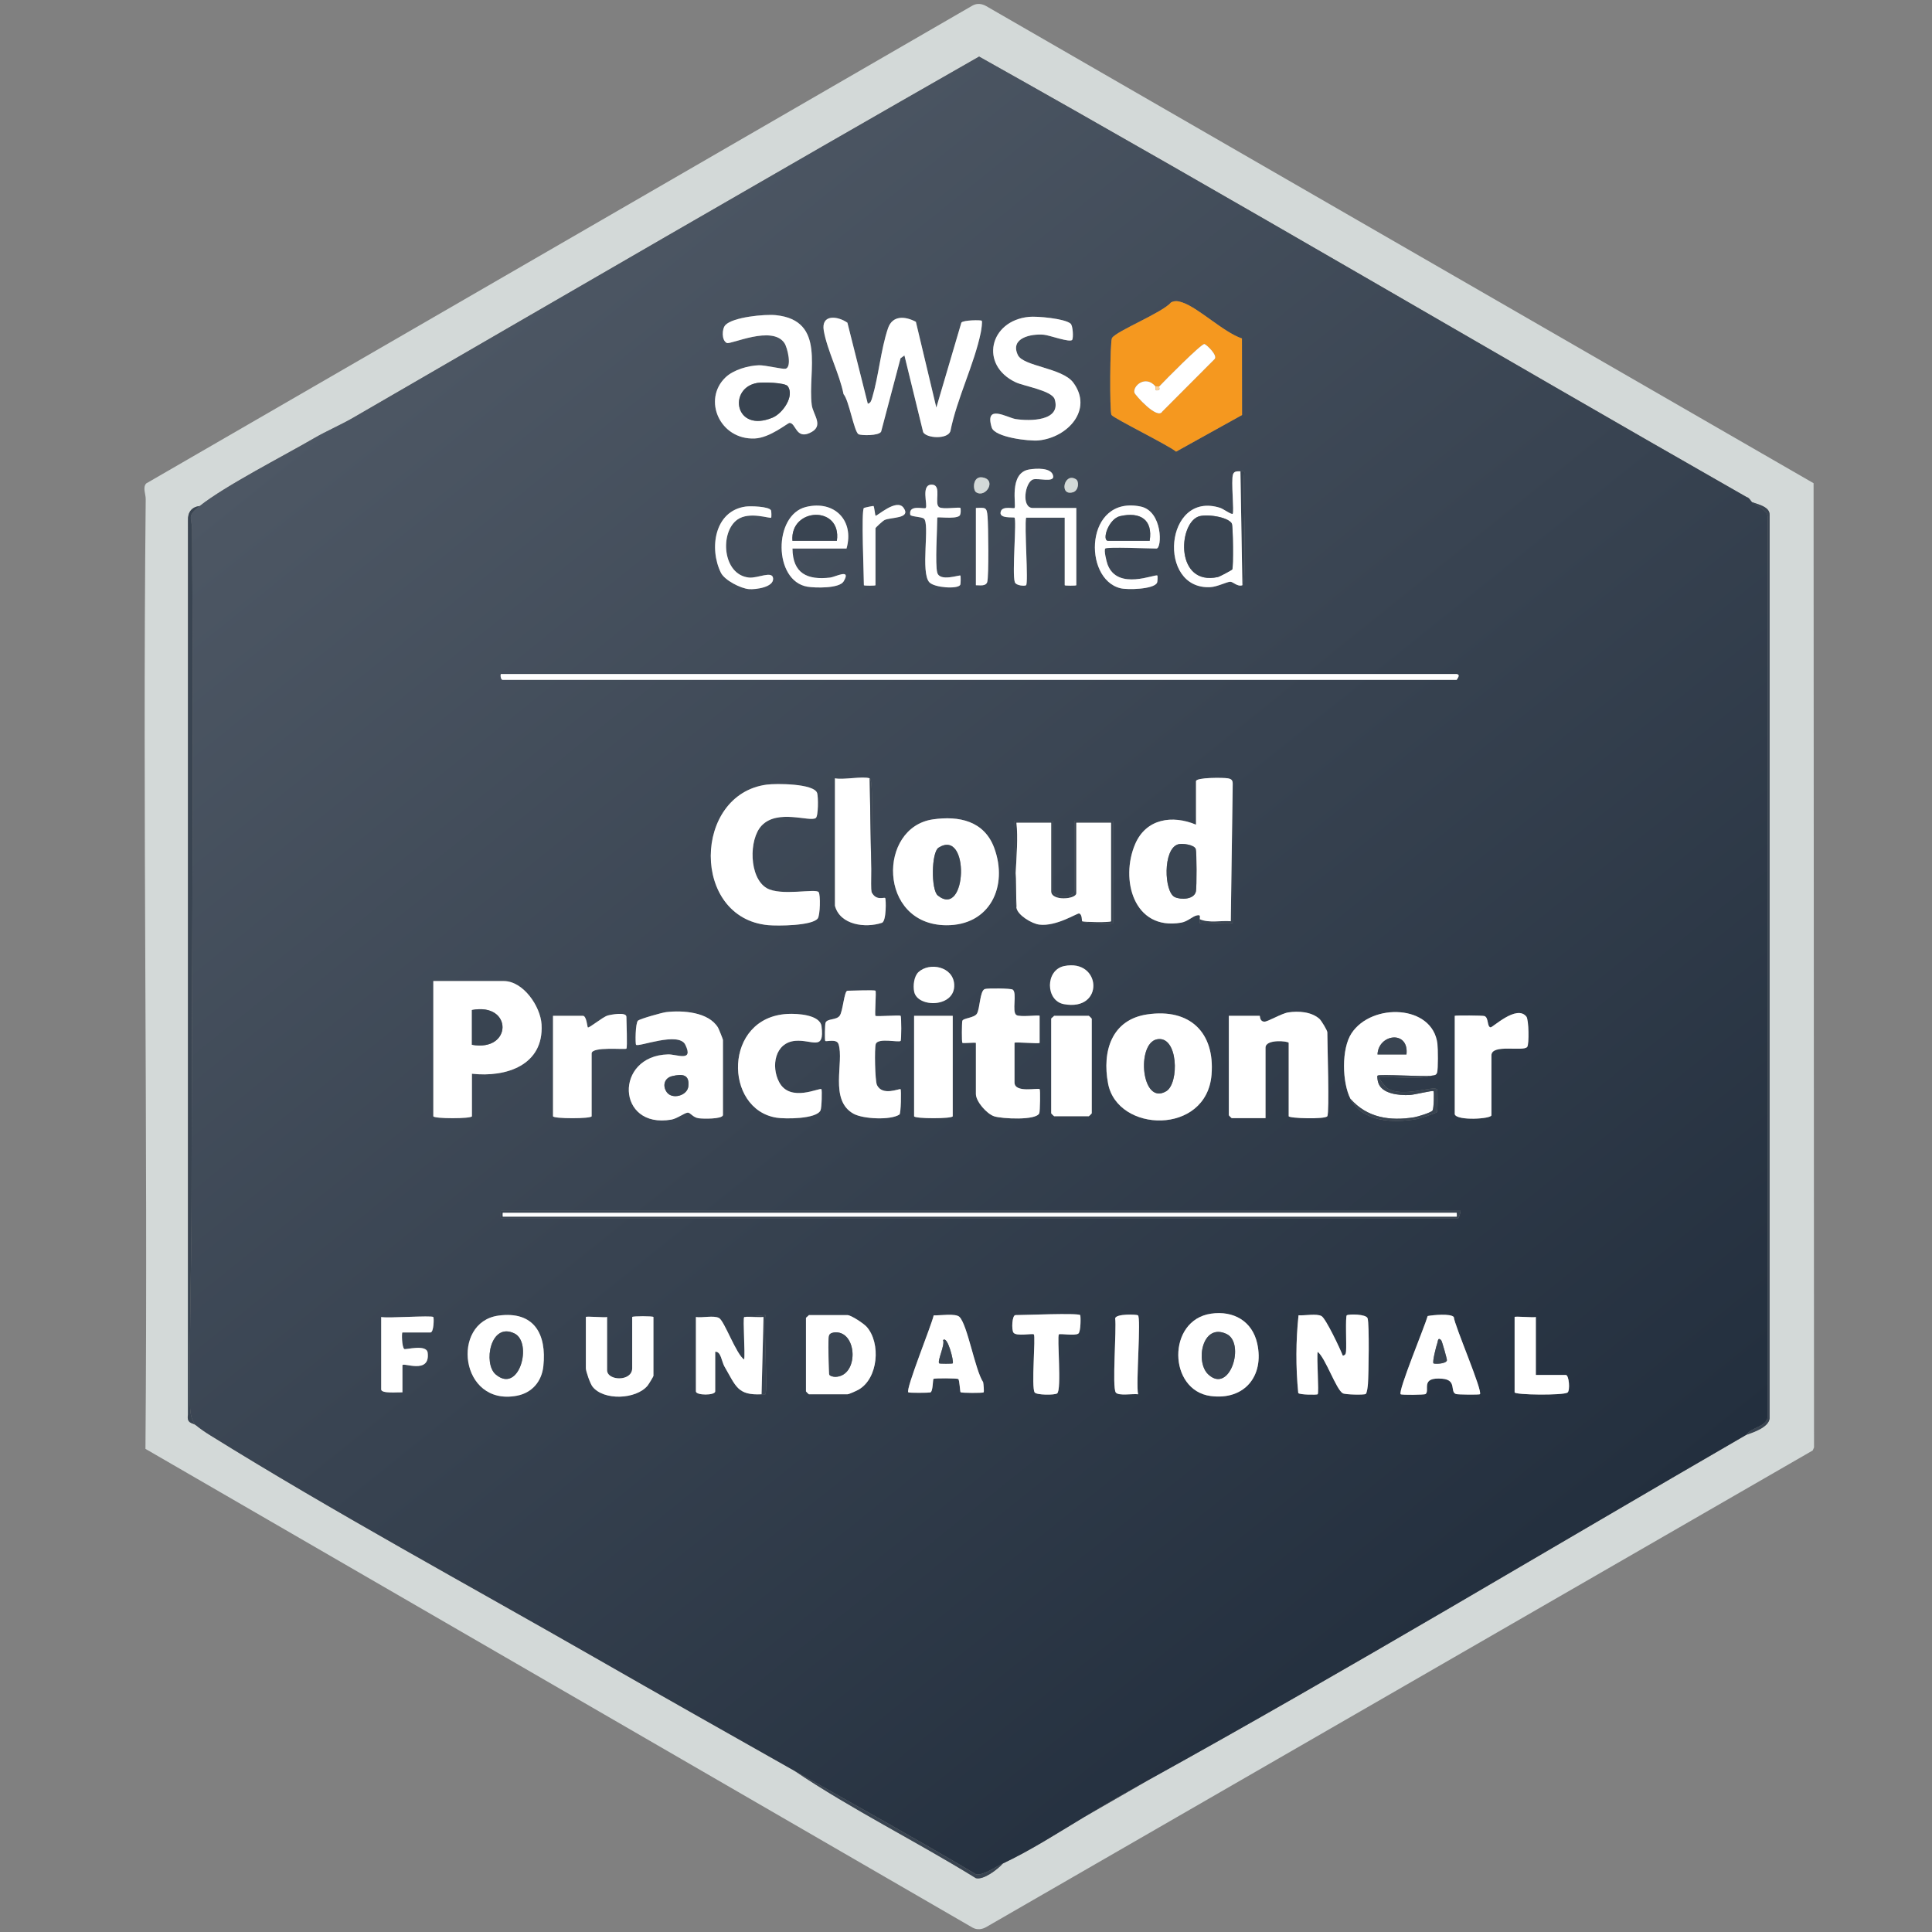 <?xml version="1.0" encoding="UTF-8"?>
<svg id="Layer_1" xmlns="http://www.w3.org/2000/svg" xmlns:xlink="http://www.w3.org/1999/xlink" version="1.1" viewBox="0 0 2048 2048">
  <rect x="0" y="0" width="2048" height="2048" fill="#808080" stroke="none"/>
  <!-- Generator: Adobe Illustrator 29.5.1, SVG Export Plug-In . SVG Version: 2.1.0 Build 141)  -->
  <defs>
    <style>
      .st0 {
        fill: #fad19b;
      }

      .st1 {
        fill: #d3d9d8;
      }

      .st2 {
        fill: url(#linear-gradient);
      }

      .st3 {
        fill: #f5981f;
      }

      .st4 {
        fill: #fff;
      }

      .st5 {
        fill: #394451;
      }
    </style>
    <linearGradient id="linear-gradient" x1="476.42" y1="326.59" x2="1596.34" y2="1718.96" gradientUnits="userSpaceOnUse">
      <stop offset="0" stop-color="#4d5764"/>
      <stop offset="1" stop-color="#232f3e"/>
    </linearGradient>
  </defs>
  <path class="st1" d="M1922.47,512.22l.48,1022.14-1.42,3.2-876,505.14c-4.63,2.68-9.77,3.3-14.58.66l-876.76-507.5c2.75-335.39-3.18-671.19.27-1006.67.06-5.72-3.41-12.22.48-16.7L1030.95,5.86c4.81-2.64,9.95-2.02,14.58.68l876.93,505.68ZM1875.85,1503.7v-958.17c.06-8.3-11.89-10.8-18.54-13.19-1.42-1.03-2.93-4.77-5.8-5.39-271.65-154.91-540.86-314.02-813.63-466.95-221.64,126.54-442.32,254.7-663.15,382.63-13.48,7.82-28.24,14.06-41.64,21.82-32.93,19.14-94.25,50.42-121.44,71.99-8.59.91-12.74,6.75-12.37,15.26l-.02,947.89c-1.61,9.74,5,8.49,8.3,11.15,5.26,4.21,9.29,7.02,15.01,10.57,130.94,81.41,272.99,158.42,407.32,235.39,70.57,40.43,141.43,80.46,212.19,120.41,61.69,41.44,129.02,74.68,192.37,113.81,8.03,2.25,23.12-9.31,28.68-15.55,30.04-14.21,57.63-32.11,85.97-49.12l67.54-38.9c213.47-118.02,423.73-244.42,634.5-366.38,8.18-2.81,23.58-8.09,24.69-17.26Z"/>
  <path class="st5" d="M1875.85,545.53v958.17c-1.11,9.17-16.5,14.45-24.69,17.26,5.2-8.26,21.64-8.18,22.65-19.31l-.02-954.05c-.58-6.79-10.39-10.76-16.48-15.24,6.65,2.39,18.6,4.89,18.54,13.19Z"/>
  <path class="st2" d="M1873.79,547.59l.02,954.05c-1.01,11.13-17.45,11.05-22.65,19.31-210.78,121.96-421.03,248.36-634.5,366.38-22.84,12.62-45.44,25.6-67.54,38.9-28.33,17.01-55.93,34.91-85.97,49.12-8.11,3.82-21.56,13.32-28.68,11.4-63.49-37.62-128.34-73.48-192.37-109.66-70.76-39.95-141.62-79.97-212.19-120.41-134.33-76.97-276.38-153.98-407.32-235.39-5.72-3.55-9.75-6.36-15.01-10.57-6.88-7.31-6.13-19.47-6.24-29.59-.72-69.27,1.67-139.72,1.75-208.88.19-236.24,2.33-473.33.52-710.33-.12-14.37-6.01-14.31,8.07-25.5,27.19-21.56,88.51-52.84,121.44-71.99,13.4-7.76,28.16-14,41.64-21.82,220.82-127.93,441.51-256.1,663.15-382.63,272.78,152.93,541.98,312.05,813.63,466.95,2.87.62,4.38,4.36,5.8,5.39,6.09,4.48,15.9,8.46,16.48,15.24ZM1661.66,1476.16c2.89-2.06,1.65-18.66-1.86-18.66h-31.73v-61.4c-2.56.83-22.51-1.12-22.51,0v79.82c0,2.83,51.68,3.39,56.1.23ZM1618.97,1109.68c2.04-2.91,1.65-28.78-.95-32.04-10.32-13.05-35.95,11.91-38.03,11.42-3.84-.87-1.78-10.39-6.44-12-1.94-.68-29.69-.85-31.45-.25v104.39c2.29,7.14,38.88,4.93,38.88,1.01v-63.45c0-12.62,34.11-3.51,37.99-9.08ZM1568.71,1477.96c3.76-2.11-27.05-73.32-27.63-81.86-3.26-3.92-21.93-2.17-27.67-1.07-2.73,10.1-31.75,79.86-28.62,82.92.95.93,25.4.66,26.41-.19,4.87-4.13-6.13-18.29,17.72-16.27,15.82,1.34,7.76,13.89,14.47,16.21,2.02.72,24.22.87,25.33.25ZM1545.17,1291.72c1.53,0,3.45-7.95,3.06-8.18h-1017.25c-.41,0-.41,8.18,0,8.18h1014.19ZM1544.14,720.67c1.55-2.44,3.9-5.55,0-6.15h-1013.16c-.62.64-.47,6.34,2.04,6.15h1011.13ZM1523.39,1136.95c1.16-3.65.93-25.66.33-30.5-5.08-41.71-69.58-43.65-91.05-11.13-10.88,16.52-9.99,52.24-1.11,69.5,12.66,24.61,44.78,25.71,69.68,21.58,3.03-.5,20.87-6.23,22.03-7.58.78-.91.78-22.92.14-23.93-2.99-4.75-36.83,9.31-52.88-1.4-2.27-1.49-9.25-10.43-8.26-11.17,2.97-2.19,44.02,2.73,55.27-2.06,1.94-.83,4.71.27,5.86-3.32ZM1450.08,1466.81c.72-9.87,1.59-63.36-.39-69.39-1.47-4.5-19.55-4.6-22.03-3.18-1.65.95-.19,32.02-.8,38.11-.25,2.52-.56,4.25-3.47,4.69-2.7-7.16-17.98-39.41-22.55-41.95-5.26-2.91-17.9-.31-24.36-.85-2.87,27.29-2.99,55.06-.29,82.4,1.14,1.98,19.84,2.08,20.58,1.34,1.59-1.59-1.2-38.84,0-45.03,8.28,6.44,19.59,40.08,26.63,43.98,2.68,1.49,22.48,1.86,24.24.76,1.49-.93,2.27-8.47,2.44-10.88ZM1407.01,1183.24c2.39-3.76,0-77.2,0-89.03,0-1.92-6.3-12.35-8.34-14.18-8.51-7.56-22.3-8.53-33.14-6.83-7.1,1.12-21.51,9.85-25.17,9.79-5.29-.1-4.56-6.19-5-6.19h-32.73v105.4c0,.23,2.85,3.08,3.06,3.08h35.82v-74.72c0-9.52,24.57-6.94,24.57-5.12v77.78c0,2.27,38.71,3.49,40.94,0ZM1283.35,1479.84c35.9,4.71,56.9-21.25,49.39-55.54-5.24-23.87-25.23-35.24-49.04-31.75-46.83,6.83-45.51,81.35-.35,87.29ZM1319.03,500.83c.25-2.09-2.68-1.24-4.13-1.22-3.24.04-6.65-.45-7.89,3.35-2.21,6.65,1.42,39.72-.31,41.66-1.11,1.26-10.14-5.27-13.17-6.24-59.13-18.99-67.41,87.15-10.41,84.01,7.21-.39,17.05-5.51,20.89-5.72,3.06-.17,7.64,5.62,12.95,3.7,5.6-2.04-.08-105.92,2.08-119.54ZM1316.61,439.92l-.1-81.12c-19.41-6.48-45.96-32.42-63.12-38.16-4.29-1.45-7.82-2.23-12.08-.04-8.67,10.67-57.96,30.29-62.54,37.74-2.13,3.47-2.6,77.96-.56,81.49,1.96,3.41,60.68,32.27,68.49,38.92l69.91-38.82ZM1306.71,978.57v-147.38c.08-4.01-1.18-5.43-5.12-6.13-4.5-.83-33.78-1.11-33.78,3.06v46.06c-24.94-10.45-52.79-6.55-64.46,20.48-16.12,37.37-1.75,92.04,48.62,83.41,7.12-1.22,12.14-6.81,16.85-7.74,4.48-.89,2.75,1.47,3.1,4.13.12.93-.33,3.86-.02,4.09,1.92,1.44,29.42-1.05,34.81.02ZM1284.28,1139.31c3.68-44.91-23.06-70.65-68.11-64.01-37.89,5.57-48.02,39.19-41.58,73.25,9.93,52.46,104.41,55.04,109.68-9.23ZM1226.43,617.88c.78-1.47.8-7.35.45-7.74-2-2.19-42.16,16.5-52.79-11.71-1.22-3.26-4.13-15.3-2.46-16.97,1.9-1.92,46.81,0,54.24,0,6.11,0,6.73-39.74-16.85-44.54-58.99-12.04-61.59,76.97-21.18,86.67,7.37,1.76,34.89,1.16,38.59-5.7ZM1206.44,1477.98c-2.54-10.8,3.41-81.64-.21-83.74-1.67-.95-22.84-1.78-24.09,3.18,1.59,11.95-3.43,72.86.62,78.64,2.75,3.96,18.27,1.09,23.68,1.92ZM1179.81,978.57v-108.48h-40.94v74.7c0,6.85-22.51,6.85-22.51,0v-74.7h-40.94l1.24,55.4v.06c-.62,12.99-.85,25.64.81,36.63,1.2,8.03,16.41,16.93,24.09,17.92,18.05,2.33,40.2-12.29,42.37-11.79,3.34.8,2.79,7.91,3.12,8.2.02.02.04.04.08.06,2.87,2.25,32.68,3.63,32.68,2ZM1157.3,1180.17v-100.3c0-.21-2.85-3.06-3.06-3.06h-36.85c-.68,1.03-3.08,2.5-3.08,3.06v100.3c0,.21,2.87,3.06,3.08,3.06h36.85c.21,0,3.06-2.85,3.06-3.06ZM1143.1,1413.64c2.7-1.88,2.62-18.87,1.92-19.59-2.42-2.42-59.22,0-68.57,0-3.7,0-4.32,15.46-2.17,18.56,2.99,4.32,20.28.56,21.62,1.9,2.17,2.19-2.93,56.08.89,61.55,1.94,2.81,21.06,2.93,23.79,1.03,5.08-3.55-.31-60.35,1.9-62.58,1.2-1.2,16.74,1.82,20.61-.87ZM1137.44,521.79c6.11-1.82,6.61-11.54,3.18-13.71-12.59-8.01-18.33,18.19-3.18,13.71ZM1140.93,620.37v-81.88h-46.06c-12.62,0-8.38-27.67.39-30.31,5.18-1.55,22.24,3.61,21.16-3.47-1.45-9.44-18.36-8.24-25.52-7.04-21.97,3.7-13.26,38.75-15.46,40.84-.93.87-12.04-2.25-14.33,3.06-3.76,8.75,13.38,6.28,14.29,7.16,2.48,2.37-2.73,59.03.31,68.28,1.34,4.09,11,4.32,11.98,3.35,2.56-2.5-1.94-62.64,0-71.64h40.94v71.64c0,.62,12.29.62,12.29,0ZM1101.04,466.86c30.78-3.12,57.98-32.52,36.69-61.28-11.67-15.75-53-17.14-58.76-29.26-8.63-18.15,14.18-22.71,27.6-21.49,6.01.54,28.02,8.75,30.04,5.35,1.32-2.17.8-15.03-1.8-17.18-6.46-5.37-35.2-7.95-44-7.12-42.16,4.03-52.69,51.18-14.14,69.35,8.77,4.13,38.51,8.8,41.34,18.02,7.18,23.31-26.3,23.29-41.42,20.96-8.59-1.32-33.28-16.74-25.33,8.96,3.24,10.43,39.74,14.72,49.78,13.69ZM1127.7,1064.42c43.36,8.14,39.95-48.46.39-40.36-20.19,4.15-19.92,36.69-.39,40.36ZM1101.76,1179.88c.68-2.04,1.18-24.42.29-25.31-1.67-1.67-26.63,4.44-26.63-7.16v-41.97c0-1.32,26.61,1.34,26.61,0v-28.64c0-1.24-20.91,1.75-24.69-.89-5-3.49,1.16-23.39-3.84-26.88-2-1.4-26.61-1.63-29.53-.62-5.43,1.84-5.06,21.14-8.51,26.28-3.03,4.48-14.66,4.48-15.38,7.56-.48,1.98-.76,22.4.08,23.21.68.68,11.54-.48,14.33-.02v54.24c0,7.87,11.4,20.98,19.35,23.64,7.68,2.58,45.15,4.73,47.92-3.45ZM1002.78,980.78c46.74.48,66.15-41.44,51.12-82.01-10.61-28.58-37.29-34.19-64.93-30.19-58.68,8.46-58.33,111.45,13.81,112.21ZM1046.49,617.01c1.82-5.57,1.16-60.19.37-69.41-.85-10.01-1.96-9.58-12.37-9.11v81.88c3.98-.08,10.43,1.38,12-3.35ZM1042.69,1475.95c.6-.62-.06-8.63-.5-10.78-8.61-12.93-16.46-60.31-25.04-69.11-4.01-4.15-20.92-1.4-27.4-1.71-2.04,9.95-30.1,78.71-26.9,81.58.87.78,21.7.56,23.31.14,2.93-.81,2.58-13.54,3.39-14.35.95-.91,25.31-.74,26.3.12,1.3,1.11,1.82,13.46,2.37,14,.87.85,23.62.99,24.47.12ZM1034.77,521.83c10.3,6.55,22.34-13.56,6.38-15.8-10.14-1.42-10.14,13.42-6.38,15.8ZM1039.7,352.34c.52-2.54,1.86-11.46.93-12.39-.78-.8-19.24-.8-21.53,2.02l-26.55,90.1-21.68-90.93c-11.21-5.97-24.82-7.21-29.59,6.94-7.6,22.59-9.83,50.46-16.68,73.36-.8,2.62-1.55,5.99-4.71,6.52l-21.6-85.87c-10.32-7.23-28.2-9.35-25.02,8.63,3.65,20.71,16.72,45.75,20.92,67.1,5.82,6.52,11.13,39.75,15.86,42.45,2.64,1.51,21.72,1.84,23.99-2.75l20.56-77.73,4.13-2.99,19.86,81.31c3.55,6.57,25.75,7.78,28.84-.93,6.85-34.54,25.42-71.23,32.27-104.84ZM1016.91,546.89c1.98-1.42,1.53-8.03,1.2-8.4-1.2-1.28-18.68,1.86-22.65-.89-5.49-3.82,3.06-22.83-7.04-23.79-13.07-1.24-4.56,22.15-7.16,24.71-1.51,1.49-18.31-4.23-16.39,7.14.35,2.08,11.73,2.08,14.39,4.05,6.81,5.16-3.92,57.5,5.99,67.68,5.51,5.64,29.75,7.27,32.56,2.68.72-1.16.6-9.54.27-9.91-.87-.99-21.76,6.86-24.55-3.08-2.44-8.73,0-46.04,0-58.33,0-1.18,18.36,1.76,23.37-1.84ZM969.05,1051.17c3.45,17.47,43.81,17.1,42.43-7.6-1.07-19.04-26.06-23.87-37.76-13.19-4.93,4.52-5.93,14.51-4.67,20.79ZM1009.93,1183.24v-106.43h-40.94v106.43c0,2.81,40.94,2.81,40.94,0ZM937.71,551.23c6.75-3.16,28.29-1.28,20.15-12.88-7.43-10.59-28.66,9.5-29.79,8.32-.37-.37-1.38-9.74-2.09-10.24-.43-.31-9.83,1.71-10.22,2.06-2.97,2.81,0,71.13,0,81.88,0,.62,12.29.62,12.29,0v-60.39c0-.74,7.74-7.85,9.66-8.75ZM954.66,1103.42c.95-.93.95-25.68,0-26.63-1.01-1.01-25.62,1.03-26.63.02s1.03-25.62.02-26.61c-1.05-1.05-25.38,0-29.69,0-3.51,0-4.79,21.86-8.26,26.51-3.68,4.95-13.34,2.7-15.01,7.52-.66,1.9-.97,18.52-.27,19.18,1.12,1.09,12.08-2.64,14.04,3.35,6.24,18.97-10.34,59.61,16.13,73.94,10.14,5.49,39.21,6.9,48.46.72,1.61-1.07,2.06-25.81,1.18-26.84-.89-1.05-19.41,7.82-25.07-4.6-2.02-4.38-2.71-38.69-1.24-43.23,2.31-7.02,24.4-1.42,26.34-3.35ZM934.86,978.22c4.89-1.63,4.42-25.35,3.43-26.28-1.24-1.12-9.58,3.3-14.33-6.13l-.43-24.57c.47-35.41,2.66-94.73-1.63-96.19-7.31-2.5-27.77,1.82-36.85,0v135.09c5.47,20.54,32.37,23.87,49.8,18.07ZM909.96,1473.19c21.04-11.85,24.01-49.39,8.75-66.73-3.06-3.47-16.54-12.41-20.34-12.41h-40.94c-.66,1.05-3.06,2.52-3.06,3.08v77.78c0,.21,2.85,3.06,3.06,3.06h40.94c1.55,0,9.48-3.61,11.6-4.79ZM897.34,581.47c8.47-29.65-12.78-51.53-43.03-44.06-34.67,8.57-34.58,78.44,1.57,84.51,8.13,1.36,33.86,2.04,38.42-5.64,8.42-14.2-8.77-4.67-14.27-4.03-24.26,2.83-39.7-4.32-39.99-30.78h57.3ZM843,1103.32c17.69-1.57,31.24,11.46,27.85-15.38-1.55-12.35-25.6-13.67-35.9-13.15-68.42,3.43-67.78,101.13-11.81,109.99,9.27,1.47,42.06,1.51,46.6-7.66,1.34-2.71,1.76-21.72.99-22.53-1.9-2-33.08,14.49-44.76-7.43-8.9-16.72-4.58-41.93,17.03-43.85ZM866.83,973.62c2.56-3.34,3.06-24.96.97-27.93-2.95-4.21-40.08,4.52-55.09-4.29-18.79-11.05-19.08-51.66-5.39-66.19,17.01-18.04,51.04-3.61,57.42-8.09,2.83-2,2.7-22.46,1.51-26.35-3.12-10.36-43.67-10.34-53.33-9.08-78.52,10.26-80.54,141.45,1.44,148.99,10.01.91,46.5.72,52.48-7.08ZM857.91,459.16c16.64-7.25,3.92-19.04,2.54-30.12-4.44-35.55,15.92-89.38-38.07-94.97-11.65-1.2-45.42,2.02-53.45,10.49-3.72,3.92-4.19,16.27,1.53,19.02,4.01,1.96,48.27-19.26,61.11.17,3.18,4.79,8.13,25.44,1.14,27.11-3.14.74-21.43-3.86-28.16-3.68-11.31.29-27.13,4.85-35.47,12.84-24.67,23.62-6.05,66.38,30.93,64.79,16.35-.7,34.91-16.52,36.96-16.52,6.61.04,6.69,17.07,20.92,10.86ZM794.03,624.5c7.23.54,26.37-2.04,25.48-11.44-.78-8.46-16.29.14-25.56-.81-28.24-2.91-31.2-48.09-12.26-61.47,12.78-9.02,34.58-.68,35.82-2.06.25-.29.37-6.75-.31-7.87-2.44-4.03-21.58-4.56-26.8-3.86-33.12,4.56-38.88,44.54-26.2,70.18,3.92,7.91,20.96,16.7,29.83,17.34ZM811.37,1478c2.52-3.35-1.9-73.28.02-83.95l-19.72,1.8h-.04c-1.53,0-2.58.08-2.75.25-1.59,1.59,1.2,38.84-.04,45.03-8.36-5.27-20.91-40.84-26.61-43.98-5.55-3.06-17.88.02-24.53-1.05v78.81c0,4.44,20.46,4.44,20.46,0v-41.97c6.17-.66,6.77,10.43,9.87,15.73,12.06,20.65,13.67,30.62,39.25,29.3.91-.06,3.9.27,4.09.02ZM766.36,1182.21v-79.82c0-.7-4.48-11.83-5.27-13.15-10.06-16.62-37.58-18.42-54.96-16.37-4.19.5-27.38,7-29.85,9.04-2.83,2.39-2.95,24.67-2.04,25.6,2.68,2.7,45.2-14.45,52.22-.04,9.1,18.66-9.13,9.97-18.33,10.22-57.13,1.53-54.88,79.24,3.47,69.15,6.01-1.03,13.89-7.08,17.26-7.39,3.06-.29,5.31,5.06,11.77,5.95,4.62.62,24.4,1.03,25.71-3.2ZM692.67,1458.53v-62.42c0-1.12-22.51-1.12-22.51,0v54.24c0,14.45-26.61,13.56-26.61,2.06v-56.3c-2.54.83-22.51-1.12-22.51,0v54.24c0,3.3,4.54,16.31,7.06,19.55,11.79,15.05,46.31,13.65,58.43-1.12,1.12-1.4,6.15-9.64,6.15-10.24ZM664.01,1111.6c1.2-1.2,0-28.99,0-33.76,0-5.41-16.44-2.31-19.78-1.36-5.49,1.55-19.9,13.77-21.14,12.61-.5-.47-1.38-12.28-5.14-12.28h-31.73v106.43c0,2.81,40.94,2.81,40.94,0v-66.52c0-7.7,35.51-3.78,36.85-5.12ZM575.97,1448.27c3.68-34.09-9.87-58.8-47.55-53.68-50.85,6.94-40.98,96.38,19.47,84.94,16.21-3.06,26.35-15.22,28.08-31.26ZM500.26,1138.21c36.32,4.07,76.33-9.08,73.81-52.26-1.12-19.18-19.39-45.98-40.03-45.98h-74.7v143.27c0,2.81,40.92,2.81,40.92,0v-45.03ZM456.26,1412.47c3.72,0,3.82-15.63,3.08-16.37-1.96-1.96-47.94,1.47-55.27,0v76.76c0,4.69,18.42,2.79,22.51,3.06v-28.64c0-3.7,29.67,10.32,26.76-13.36-1.16-9.39-23.43-2.93-24.78-3.92-2.68-1.94-2.87-17.53-1.98-17.53h29.67Z"/>
  <path class="st4" d="M1659.79,1457.5c3.51,0,4.75,16.6,1.86,18.66-4.42,3.16-56.1,2.6-56.1-.23v-79.82c0-1.12,19.95.83,22.51,0v61.4h31.73Z"/>
  <path class="st4" d="M1618.02,1077.64c2.6,3.26,2.99,29.13.95,32.04-3.88,5.57-37.99-3.55-37.99,9.08v63.45c0,3.92-36.59,6.13-38.88-1.01v-104.39c1.76-.6,29.52-.43,31.45.25,4.65,1.61,2.6,11.13,6.44,12,2.08.48,27.71-24.47,38.03-11.42Z"/>
  <path class="st4" d="M1541.07,1396.11c.58,8.53,31.4,79.74,27.63,81.86-1.11.62-23.31.47-25.33-.25-6.71-2.33,1.36-14.87-14.47-16.21-23.85-2.02-12.86,12.14-17.72,16.27-1.01.85-25.46,1.12-26.41.19-3.12-3.06,25.89-72.82,28.62-82.92,5.74-1.11,24.42-2.85,27.67,1.07ZM1533.8,1442.01c.27-1.07-5.27-20.56-6.07-21.33-3.61-3.63-3.39,1.09-4.09,3.01-1.16,3.14-5.51,20.11-4.07,21.55.8.78,13.26.81,14.23-3.22Z"/>
  <path class="st5" d="M1548.23,1283.53c.39.23-1.53,8.18-3.06,8.18h-1014.19c-.41,0-.41-8.18,0-8.18h1017.25ZM1544.14,1289.68c.21,0,.16-3.98,0-4.11h-1011.13c-.19,0-.19,4.11,0,4.11h1011.13Z"/>
  <path class="st4" d="M1544.14,714.52c3.9.6,1.55,3.7,0,6.15h-1011.13c-2.5.19-2.66-5.51-2.04-6.15h1013.16Z"/>
  <path class="st4" d="M1544.14,1285.57c.16.14.21,4.11,0,4.11h-1011.13c-.19,0-.19-4.11,0-4.11h1011.13Z"/>
  <path class="st5" d="M1527.73,1420.68c.8.78,6.34,20.27,6.07,21.33-.97,4.03-13.44,3.99-14.23,3.22-1.44-1.44,2.91-18.4,4.07-21.55.7-1.92.48-6.63,4.09-3.01Z"/>
  <path class="st4" d="M1523.72,1106.44c.6,4.85.83,26.86-.33,30.5-1.14,3.59-3.92,2.48-5.86,3.32-7.43,1.53-55.31-2.06-57.3,0-.58.6.12,4.98.54,6.65,3.26,12.76,22.36,14.33,33.3,13.89,4.62-.19,24.61-5.1,25.5-4.17.7.76.43,18.13-.97,20.5-1.36,2.25-16.12,6.69-19.39,7.21-25.85,4.17-49.97.56-67.64-19.53-8.88-17.26-9.77-52.98,1.11-69.5,21.47-32.52,85.97-30.58,91.05,11.13ZM1490.92,1117.75c2.87-25.97-29.79-21.95-30.7,0h30.7Z"/>
  <path class="st5" d="M1523.41,1154.88c.64,1.01.64,23.02-.14,23.93-1.16,1.36-19,7.08-22.03,7.58-24.9,4.13-57.01,3.03-69.68-21.58,17.67,20.09,41.79,23.7,67.64,19.53,3.28-.52,18.04-4.96,19.39-7.21,1.4-2.37,1.67-19.74.97-20.5-.89-.93-20.89,3.98-25.5,4.17-10.94.45-30.04-1.12-33.3-13.89-.43-1.67-1.12-6.05-.54-6.65,2-2.06,49.88,1.53,57.3,0-11.25,4.79-52.3-.14-55.27,2.06-.99.74,5.99,9.68,8.26,11.17,16.06,10.7,49.9-3.35,52.88,1.4Z"/>
  <path class="st5" d="M1460.23,1117.75c.91-21.95,33.57-25.97,30.7,0h-30.7Z"/>
  <path class="st4" d="M1449.7,1397.43c1.98,6.03,1.11,59.52.39,69.39-.17,2.4-.95,9.95-2.44,10.88-1.76,1.11-21.56.74-24.24-.76-7.04-3.9-18.35-37.54-26.63-43.98-1.2,6.19,1.59,43.44,0,45.03-.74.74-19.43.64-20.58-1.34-2.7-27.34-2.58-55.11.29-82.4,6.46.54,19.1-2.06,24.36.85,4.58,2.54,19.86,34.79,22.55,41.95,2.91-.45,3.22-2.17,3.47-4.69.6-6.09-.85-37.16.8-38.11,2.48-1.42,20.56-1.32,22.03,3.18Z"/>
  <path class="st4" d="M1407.01,1094.2c0,11.83,2.39,85.27,0,89.03-2.23,3.49-40.94,2.27-40.94,0v-77.78c0-1.82-24.57-4.4-24.57,5.12v74.72h-35.82c-.21,0-3.06-2.85-3.06-3.08v-105.4h32.73c.45,0-.29,6.09,5,6.19,3.67.06,18.07-8.67,25.17-9.79,10.84-1.71,24.63-.74,33.14,6.83,2.04,1.82,8.34,12.26,8.34,14.18Z"/>
  <path class="st4" d="M1332.74,1424.3c7.5,34.29-13.5,60.25-49.39,55.54-45.17-5.93-46.48-80.46.35-87.29,23.81-3.49,43.81,7.87,49.04,31.75ZM1280.73,1456.86c23.04,21.64,39.7-33.39,19.35-42.86-25.77-12.02-33.24,29.81-19.35,42.86Z"/>
  <path class="st5" d="M1314.9,499.61c1.45-.02,4.38-.87,4.13,1.22-2.15,13.61,3.53,117.5-2.08,119.54l-2.06-120.76Z"/>
  <path class="st4" d="M1314.9,499.61l2.06,120.76c-5.31,1.92-9.89-3.88-12.95-3.7-3.84.21-13.67,5.33-20.89,5.72-56.99,3.14-48.71-102.99,10.41-84.01,3.03.97,12.06,7.5,13.17,6.24,1.73-1.94-1.9-35,.31-41.66,1.24-3.8,4.65-3.32,7.89-3.35ZM1306.27,603.57c1.24-2.11.95-46.25-.56-48.73-4.4-7.21-28-10.38-35.8-7.1-21.22,8.94-23.64,73.48,20.98,63.96,2.02-.43,14.95-7.37,15.38-8.13Z"/>
  <path class="st3" d="M1316.51,358.8l.1,81.12-69.91,38.82c-7.82-6.65-66.54-35.51-68.49-38.92-2.04-3.53-1.57-78.02.56-81.49,4.58-7.45,53.87-27.07,62.54-37.74,4.27-2.19,7.8-1.42,12.08.04,17.16,5.74,43.71,31.69,63.12,38.16ZM1287.34,380.85c4.31-3.88-8.73-15.86-10.59-16.19-3.24-.56-42.7,39.37-47.82,44.89h-4.09c-10.55-12.31-24.2-.54-22.3,6.75.64,2.4,24.42,29.17,29.57,19.95l55.23-55.4Z"/>
  <path class="st5" d="M1306.71,831.18v147.38c-5.39-1.07-32.89,1.42-34.81-.02-.31-.23.14-3.16.02-4.09,10.06,4.23,22.07,1.16,32.75,2.08l2.04-145.35Z"/>
  <path class="st4" d="M1301.6,825.06c3.94.7,5.2,2.11,5.12,6.13l-2.04,145.35c-10.69-.91-22.69,2.15-32.75-2.08-.35-2.66,1.38-5.02-3.1-4.13-4.71.93-9.74,6.52-16.85,7.74-50.36,8.63-64.73-46.04-48.62-83.41,11.67-27.03,39.52-30.93,64.46-20.48v-46.06c0-4.17,29.28-3.9,33.78-3.06ZM1267.76,944.73c.85-4.48.85-41.54-.21-44.7-1.59-4.69-14.35-6.3-18.71-5-16.35,4.85-14.91,50.46-3.53,55.91,6.38,3.04,20.79,2.77,22.46-6.21Z"/>
  <path class="st5" d="M1305.71,554.84c1.51,2.48,1.8,46.62.56,48.73-.43.76-13.36,7.7-15.38,8.13-44.62,9.52-42.2-55.02-20.98-63.96,7.8-3.28,31.4-.12,35.8,7.1Z"/>
  <path class="st5" d="M1300.08,1414.01c20.34,9.46,3.68,64.5-19.35,42.86-13.89-13.05-6.42-54.88,19.35-42.86Z"/>
  <path class="st4" d="M1276.75,364.66c1.86.33,14.89,12.31,10.59,16.19l-55.23,55.4c-5.16,9.21-28.93-17.55-29.57-19.95-1.9-7.29,11.75-19.06,22.3-6.75.78.91-2.06,5.2,3.04,4.09,2.31-.48.39-3.37,1.05-4.09,5.12-5.53,44.58-45.46,47.82-44.89Z"/>
  <path class="st4" d="M1216.17,1075.3c45.05-6.63,71.79,19.1,68.11,64.01-5.27,64.27-99.76,61.69-109.68,9.23-6.44-34.05,3.68-67.68,41.58-73.25ZM1236.24,1156.74c14.06-8.38,12.76-59.63-9.89-55.02-22.01,4.48-16.54,70.76,9.89,55.02Z"/>
  <path class="st5" d="M1267.54,900.03c1.07,3.16,1.07,40.22.21,44.7-1.67,8.98-16.08,9.25-22.46,6.21-11.38-5.45-12.82-51.06,3.53-55.91,4.36-1.3,17.12.31,18.71,5Z"/>
  <path class="st5" d="M1226.35,1101.73c22.65-4.62,23.95,46.64,9.89,55.02-26.43,15.75-31.9-50.54-9.89-55.02Z"/>
  <path class="st0" d="M1224.84,409.55h4.09c-.66.72,1.26,3.61-1.05,4.09-5.1,1.11-2.27-3.18-3.04-4.09Z"/>
  <path class="st4" d="M1226.88,610.15c.35.39.33,6.26-.45,7.74-3.7,6.86-31.22,7.47-38.59,5.7-40.41-9.7-37.82-98.71,21.18-86.67,23.58,4.81,22.96,44.54,16.85,44.54-7.43,0-52.34-1.92-54.24,0-1.67,1.67,1.24,13.71,2.46,16.97,10.63,28.22,50.79,9.52,52.79,11.71ZM1218.69,573.28c3.61-22.67-10.18-30.93-31.28-26.16-12.45,2.79-19.8,26.16-12.72,26.16h44Z"/>
  <path class="st5" d="M1187.41,547.12c21.1-4.77,34.89,3.49,31.28,26.16h-44c-7.08,0,.27-23.37,12.72-26.16Z"/>
  <path class="st5" d="M1216.66,1887.34l-67.54,38.9c22.11-13.3,44.7-26.28,67.54-38.9Z"/>
  <path class="st4" d="M1206.22,1394.25c3.63,2.09-2.33,72.94.21,83.74-5.41-.83-20.92,2.04-23.68-1.92-4.05-5.78.97-66.69-.62-78.64,1.24-4.96,22.42-4.13,24.09-3.18Z"/>
  <path class="st5" d="M1179.81,870.08v108.48c0,1.63-29.81.25-32.68-2,2.08.99,30.62,1.45,30.62-.06v-104.39h-36.83v74.72c0,6.5-26.63,8.73-26.63-2.06v-72.66h-36.83c1.75,16.12.08,35.08-.81,53.37l-1.24-55.4h40.94v74.7c0,6.85,22.51,6.85,22.51,0v-74.7h40.94Z"/>
  <path class="st4" d="M1177.75,872.12v104.39c0,1.51-28.55,1.05-30.62.06-.04-.02-.06-.04-.08-.06-.33-.29.21-7.41-3.12-8.2-2.17-.5-24.32,14.12-42.37,11.79-7.68-.99-22.88-9.89-24.09-17.92l-.81-36.63v-.06c.89-18.29,2.56-37.25.81-53.37h36.83v72.66c0,10.78,26.63,8.55,26.63,2.06v-74.72h36.83Z"/>
  <path class="st4" d="M1157.3,1079.87v100.3c0,.21-2.85,3.06-3.06,3.06h-36.85c-.21,0-3.08-2.85-3.08-3.06v-100.3c0-.56,2.4-2.04,3.08-3.06h36.85c.21,0,3.06,2.85,3.06,3.06Z"/>
  <path class="st4" d="M1145.02,1394.05c.7.72.78,17.71-1.92,19.59-3.88,2.7-19.41-.33-20.61.87-2.21,2.23,3.18,59.03-1.9,62.58-2.73,1.9-21.86,1.78-23.79-1.03-3.82-5.47,1.28-59.36-.89-61.55-1.34-1.34-18.64,2.42-21.62-1.9-2.15-3.1-1.53-18.56,2.17-18.56,9.35,0,66.15-2.42,68.57,0Z"/>
  <path class="st1" d="M1140.62,508.08c3.43,2.17,2.93,11.89-3.18,13.71-15.15,4.48-9.41-21.72,3.18-13.71Z"/>
  <path class="st4" d="M1140.93,538.49v81.88c0,.62-12.29.62-12.29,0v-71.64h-40.94c-1.94,9,2.56,69.13,0,71.64-.99.97-10.65.74-11.98-3.35-3.04-9.25,2.17-65.92-.31-68.28-.91-.87-18.05,1.59-14.29-7.16,2.29-5.31,13.4-2.19,14.33-3.06,2.19-2.09-6.52-37.14,15.46-40.84,7.16-1.2,24.07-2.4,25.52,7.04,1.09,7.08-15.98,1.92-21.16,3.47-8.77,2.64-13.01,30.31-.39,30.31h46.06Z"/>
  <path class="st4" d="M1137.73,405.58c21.29,28.76-5.91,58.16-36.69,61.28-10.05,1.03-46.54-3.26-49.78-13.69-7.95-25.7,16.74-10.28,25.33-8.96,15.13,2.33,48.6,2.35,41.42-20.96-2.83-9.21-32.58-13.89-41.34-18.02-38.55-18.17-28.02-65.31,14.14-69.35,8.8-.83,37.54,1.75,44,7.12,2.6,2.15,3.12,15.01,1.8,17.18-2.02,3.39-24.03-4.81-30.04-5.35-13.42-1.22-36.23,3.34-27.6,21.49,5.76,12.12,47.09,13.52,58.76,29.26Z"/>
  <path class="st4" d="M1128.09,1024.06c39.56-8.11,42.97,48.5-.39,40.36-19.53-3.67-19.8-36.21.39-40.36Z"/>
  <path class="st4" d="M1102.05,1154.57c.89.89.39,23.27-.29,25.31-2.77,8.18-40.24,6.03-47.92,3.45-7.95-2.66-19.35-15.77-19.35-23.64v-54.24c-2.79-.47-13.65.7-14.33.02-.83-.81-.56-21.23-.08-23.21.72-3.08,12.35-3.08,15.38-7.56,3.45-5.14,3.08-24.43,8.51-26.28,2.93-1.01,27.54-.78,29.53.62,5,3.49-1.16,23.39,3.84,26.88,3.78,2.64,24.69-.35,24.69.89v28.64c0,1.34-26.61-1.32-26.61,0v41.97c0,11.6,24.96,5.49,26.63,7.16Z"/>
  <path class="st5" d="M1076.66,925.55l.81,36.63c-1.67-11-1.44-23.64-.81-36.63Z"/>
  <path class="st4" d="M1053.89,898.77c15.03,40.57-4.38,82.5-51.12,82.01-72.14-.76-72.49-103.75-13.81-112.21,27.63-3.99,54.32,1.61,64.93,30.19ZM994.15,949.28c30.99,24.96,34.17-71.77.78-50.71-7.68,4.85-8.11,44.82-.78,50.71Z"/>
  <path class="st4" d="M1046.86,547.61c.8,9.21,1.45,63.84-.37,69.41-1.57,4.73-8.03,3.28-12,3.35v-81.88c10.41-.47,11.52-.89,12.37,9.11Z"/>
  <path class="st4" d="M1042.18,1465.16c.45,2.15,1.11,10.16.5,10.78-.85.87-23.6.74-24.47-.12-.54-.54-1.07-12.9-2.37-14-.99-.85-25.35-1.03-26.3-.12-.81.81-.47,13.54-3.39,14.35-1.61.43-22.44.64-23.31-.14-3.2-2.87,24.86-71.64,26.9-81.58,6.48.31,23.39-2.44,27.4,1.71,8.57,8.8,16.43,56.18,25.04,69.11ZM1009.93,1445.23c1.53-1.53-5.57-30.1-10.24-24.55,2.25,4.93-6.42,22.2-4.09,24.55.5.5,13.83.5,14.33,0Z"/>
  <path class="st1" d="M1041.15,506.03c15.96,2.25,3.92,22.36-6.38,15.8-3.76-2.39-3.76-17.22,6.38-15.8Z"/>
  <path class="st4" d="M1040.63,339.95c.93.93-.41,9.85-.93,12.39-6.85,33.61-25.42,70.3-32.27,104.84-3.08,8.71-25.29,7.5-28.84.93l-19.86-81.31-4.13,2.99-20.56,77.73c-2.27,4.6-21.35,4.27-23.99,2.75-4.73-2.7-10.05-35.93-15.86-42.45-4.21-21.35-17.28-46.39-20.92-67.1-3.18-17.98,14.7-15.86,25.02-8.63l21.6,85.87c3.16-.52,3.92-3.9,4.71-6.52,6.85-22.9,9.08-50.77,16.68-73.36,4.77-14.16,18.38-12.92,29.59-6.94l21.68,90.93,26.55-90.1c2.29-2.81,20.75-2.81,21.53-2.02Z"/>
  <path class="st5" d="M1063.14,1975.36c-5.57,6.24-20.65,17.8-28.68,15.55-63.36-39.13-130.69-72.37-192.37-113.81,64.03,36.19,128.88,72.04,192.37,109.66,7.12,1.92,20.58-7.58,28.68-11.4Z"/>
  <path class="st4" d="M1018.12,538.49c.33.37.78,6.98-1.2,8.4-5,3.61-23.37.66-23.37,1.84,0,12.29-2.44,49.61,0,58.33,2.79,9.95,23.68,2.09,24.55,3.08.33.37.45,8.75-.27,9.91-2.81,4.6-27.05,2.97-32.56-2.68-9.91-10.18.81-62.52-5.99-67.68-2.66-1.98-14.04-1.98-14.39-4.05-1.92-11.36,14.87-5.64,16.39-7.14,2.6-2.56-5.91-25.95,7.16-24.71,10.1.97,1.55,19.97,7.04,23.79,3.98,2.75,21.45-.39,22.65.89Z"/>
  <path class="st4" d="M1011.48,1043.57c1.38,24.71-38.98,25.07-42.43,7.6-1.26-6.28-.25-16.27,4.67-20.79,11.69-10.69,36.69-5.86,37.76,13.19Z"/>
  <path class="st5" d="M999.69,1420.68c4.67-5.55,11.77,23.02,10.24,24.55-.5.5-13.83.5-14.33,0-2.33-2.35,6.34-19.63,4.09-24.55Z"/>
  <path class="st4" d="M1009.93,1076.81v106.43c0,2.81-40.94,2.81-40.94,0v-106.43h40.94Z"/>
  <path class="st5" d="M994.92,898.57c33.39-21.06,30.21,75.67-.78,50.71-7.33-5.9-6.9-45.86.78-50.71Z"/>
  <path class="st4" d="M957.86,538.36c8.14,11.6-13.4,9.72-20.15,12.88-1.92.89-9.66,8.01-9.66,8.75v60.39c0,.62-12.29.62-12.29,0,0-10.74-2.97-79.06,0-81.88.39-.35,9.79-2.37,10.22-2.06.72.5,1.73,9.87,2.09,10.24,1.12,1.18,22.36-18.91,29.79-8.32Z"/>
  <path class="st4" d="M954.66,1076.79c.95.95.95,25.7,0,26.63-1.94,1.94-24.03-3.67-26.34,3.35-1.47,4.54-.78,38.84,1.24,43.23,5.66,12.41,24.18,3.55,25.07,4.6.87,1.03.43,25.77-1.18,26.84-9.25,6.19-38.32,4.77-48.46-.72-26.47-14.33-9.89-54.98-16.13-73.94-1.96-5.99-12.92-2.27-14.04-3.35-.7-.66-.39-17.28.27-19.18,1.67-4.83,11.33-2.58,15.01-7.52,3.47-4.65,4.75-26.51,8.26-26.51,4.31,0,28.64-1.05,29.69,0,1.01.99-1.01,25.62-.02,26.61s25.62-1.03,26.63-.02Z"/>
  <path class="st4" d="M938.3,951.94c.99.93,1.45,24.65-3.43,26.28-17.43,5.8-44.33,2.46-49.8-18.07v-135.09c9.08,1.82,29.53-2.5,36.85,0l1.63,96.19c-.16,11.97-.12,21.2.43,24.57,4.75,9.42,13.09,5,14.33,6.13Z"/>
  <path class="st5" d="M923.54,921.24l.43,24.57c-.54-3.37-.58-12.61-.43-24.57Z"/>
  <path class="st5" d="M921.91,825.06c4.29,1.45,2.09,60.78,1.63,96.19l-1.63-96.19Z"/>
  <path class="st4" d="M918.71,1406.46c15.26,17.34,12.29,54.88-8.75,66.73-2.11,1.18-10.05,4.79-11.6,4.79h-40.94c-.21,0-3.06-2.85-3.06-3.06v-77.78c0-.56,2.4-2.04,3.06-3.08h40.94c3.8,0,17.28,8.94,20.34,12.41ZM885.84,1459.52c24.51-1.07,23.17-47.26.21-47.2-2.5.02-6.34.74-7.12,3.24-1.75,5.55,0,32.46,0,40.94,0,2.13,4.56,3.12,6.9,3.03Z"/>
  <path class="st4" d="M854.31,537.41c30.25-7.47,51.51,14.41,43.03,44.06h-57.3c.29,26.45,15.73,33.61,39.99,30.78,5.51-.64,22.69-10.16,14.27,4.03-4.56,7.68-30.29,7-38.42,5.64-36.15-6.07-36.24-75.94-1.57-84.51ZM887.12,573.28c5.39-37.85-49.86-35.53-47.09,0h47.09Z"/>
  <path class="st5" d="M840.03,573.28c-2.77-35.53,52.48-37.85,47.09,0h-47.09Z"/>
  <path class="st5" d="M886.05,1412.32c22.96-.06,24.3,46.13-.21,47.2-2.35.1-6.9-.89-6.9-3.03,0-8.47-1.75-35.39,0-40.94.78-2.5,4.62-3.22,7.12-3.24Z"/>
  <path class="st4" d="M870.85,1087.94c3.39,26.84-10.16,13.81-27.85,15.38-21.6,1.92-25.93,27.13-17.03,43.85,11.67,21.91,42.86,5.43,44.76,7.43.78.81.35,19.82-.99,22.53-4.54,9.17-37.33,9.13-46.6,7.66-55.97-8.86-56.61-106.56,11.81-109.99,10.3-.52,34.34.8,35.9,13.15Z"/>
  <path class="st4" d="M867.8,945.7c2.09,2.97,1.59,24.59-.97,27.93-5.97,7.8-42.47,7.99-52.48,7.08-81.97-7.54-79.96-138.73-1.44-148.99,9.66-1.26,50.21-1.28,53.33,9.08,1.18,3.9,1.32,24.36-1.51,26.35-6.38,4.48-40.41-9.95-57.42,8.09-13.69,14.53-13.4,55.13,5.39,66.19,15.01,8.8,52.15.08,55.09,4.29Z"/>
  <path class="st4" d="M860.45,429.04c1.38,11.07,14.1,22.86-2.54,30.12-14.23,6.21-14.31-10.82-20.92-10.86-2.06,0-20.61,15.82-36.96,16.52-36.98,1.59-55.6-41.17-30.93-64.79,8.34-7.99,24.16-12.55,35.47-12.84,6.73-.17,25.02,4.42,28.16,3.68,6.98-1.67,2.04-22.32-1.14-27.11-12.84-19.43-57.09,1.78-61.11-.17-5.72-2.75-5.26-15.11-1.53-19.02,8.03-8.47,41.79-11.69,53.45-10.49,53.99,5.59,33.63,59.42,38.07,94.97ZM818.95,442.69c10.88-4.54,23.52-22.96,16.1-33.3-2.85-3.94-26.68-4.42-32.39-3.45-31.2,5.33-23.91,53.48,16.29,36.75Z"/>
  <path class="st5" d="M835.05,409.4c7.43,10.34-5.22,28.76-16.1,33.3-40.2,16.74-47.49-31.42-16.29-36.75,5.7-.97,29.53-.48,32.39,3.45Z"/>
  <path class="st4" d="M819.52,613.06c.89,9.41-18.25,11.98-25.48,11.44-8.86-.64-25.91-9.42-29.83-17.34-12.68-25.64-6.92-65.62,26.2-70.18,5.22-.7,24.36-.17,26.8,3.86.68,1.12.56,7.58.31,7.87-1.24,1.38-23.04-6.96-35.82,2.06-18.95,13.38-15.98,58.57,12.26,61.47,9.27.95,24.78-7.64,25.56.81Z"/>
  <path class="st5" d="M811.39,1394.05c-1.92,10.67,2.5,80.6-.02,83.95-.19.25-3.18-.08-4.09-.02l2.08-81.89c-2.64.43-12.7-.23-17.69-.23l19.72-1.8Z"/>
  <path class="st4" d="M809.35,1396.09l-2.08,81.89c-25.58,1.32-27.19-8.65-39.25-29.3-3.1-5.29-3.7-16.39-9.87-15.73v41.97c0,4.44-20.46,4.44-20.46,0v-78.81c6.65,1.07,18.99-2.02,24.53,1.05,5.7,3.14,18.25,38.71,26.61,43.98,1.24-6.19-1.55-43.44.04-45.03l2.75-.25h.04c4.98,0,15.05.66,17.69.23Z"/>
  <path class="st5" d="M791.63,1395.85l-2.75.25c.17-.17,1.22-.25,2.75-.25Z"/>
  <path class="st4" d="M766.36,1102.39v79.82c-1.32,4.23-21.1,3.82-25.71,3.2-6.46-.89-8.71-6.24-11.77-5.95-3.37.31-11.25,6.36-17.26,7.39-58.35,10.08-60.6-67.62-3.47-69.15,9.19-.25,27.42,8.44,18.33-10.22-7.02-14.41-49.55,2.73-52.22.04-.91-.93-.8-23.21,2.04-25.6,2.46-2.04,25.66-8.53,29.85-9.04,17.38-2.06,44.89-.25,54.96,16.37.8,1.32,5.27,12.45,5.27,13.15ZM729.67,1151.57c1.38-12.59-6.15-13.44-17.1-10.84-8.38,1.98-10.55,10.32-5.72,17.07,5.68,7.97,21.74,3.78,22.83-6.23Z"/>
  <path class="st5" d="M712.57,1140.73c10.96-2.6,18.48-1.75,17.1,10.84-1.09,10.01-17.14,14.2-22.83,6.23-4.83-6.75-2.66-15.09,5.72-17.07Z"/>
  <path class="st4" d="M692.67,1396.11v62.42c0,.6-5.02,8.84-6.15,10.24-12.12,14.78-46.64,16.17-58.43,1.12-2.52-3.24-7.06-16.25-7.06-19.55v-54.24c0-1.12,19.97.83,22.51,0v56.3c0,11.5,26.61,12.39,26.61-2.06v-54.24c0-1.12,22.51-1.12,22.51,0Z"/>
  <path class="st4" d="M664.01,1077.84c0,4.77,1.2,32.56,0,33.76-1.34,1.34-36.85-2.58-36.85,5.12v66.52c0,2.81-40.94,2.81-40.94,0v-106.43h31.73c3.76,0,4.63,11.81,5.14,12.28,1.24,1.16,15.65-11.05,21.14-12.61,3.34-.95,19.78-4.05,19.78,1.36Z"/>
  <path class="st4" d="M528.42,1394.59c37.68-5.12,51.24,19.59,47.55,53.68-1.73,16.04-11.87,28.2-28.08,31.26-60.45,11.44-70.32-78-19.47-84.94ZM525.41,1456.9c25.09,21.47,39.46-33.88,19.9-43.4-25.52-12.43-33.3,31.92-19.9,43.4Z"/>
  <path class="st4" d="M574.07,1085.94c2.52,43.19-37.49,56.34-73.81,52.26v45.03c0,2.81-40.92,2.81-40.92,0v-143.27h74.7c20.63,0,38.9,26.8,40.03,45.98ZM500.26,1107.51c43.09,7.78,43.38-45.11,0-36.85v36.85Z"/>
  <path class="st5" d="M545.31,1413.5c19.57,9.52,5.2,64.87-19.9,43.4-13.4-11.48-5.62-55.83,19.9-43.4Z"/>
  <path class="st5" d="M500.26,1070.66c43.38-8.26,43.09,44.62,0,36.85v-36.85Z"/>
  <path class="st4" d="M459.34,1396.11c.74.74.64,16.37-3.08,16.37h-29.67c-.89,0-.7,15.59,1.98,17.53,1.36.99,23.62-5.47,24.78,3.92,2.91,23.68-26.76,9.66-26.76,13.36v28.64c-4.09-.27-22.51,1.63-22.51-3.06v-76.76c7.33,1.47,53.31-1.96,55.27,0Z"/>
  <path class="st5" d="M203.59,561.94c1.8,237-.33,474.09-.52,710.33-.08,69.15-2.46,139.61-1.75,208.88.12,10.12-.64,22.28,6.24,29.59-3.3-2.66-9.91-1.42-8.3-11.15l.02-947.89c-.37-8.51,3.78-14.35,12.37-15.26-14.08,11.19-8.18,11.13-8.07,25.5Z"/>
</svg>